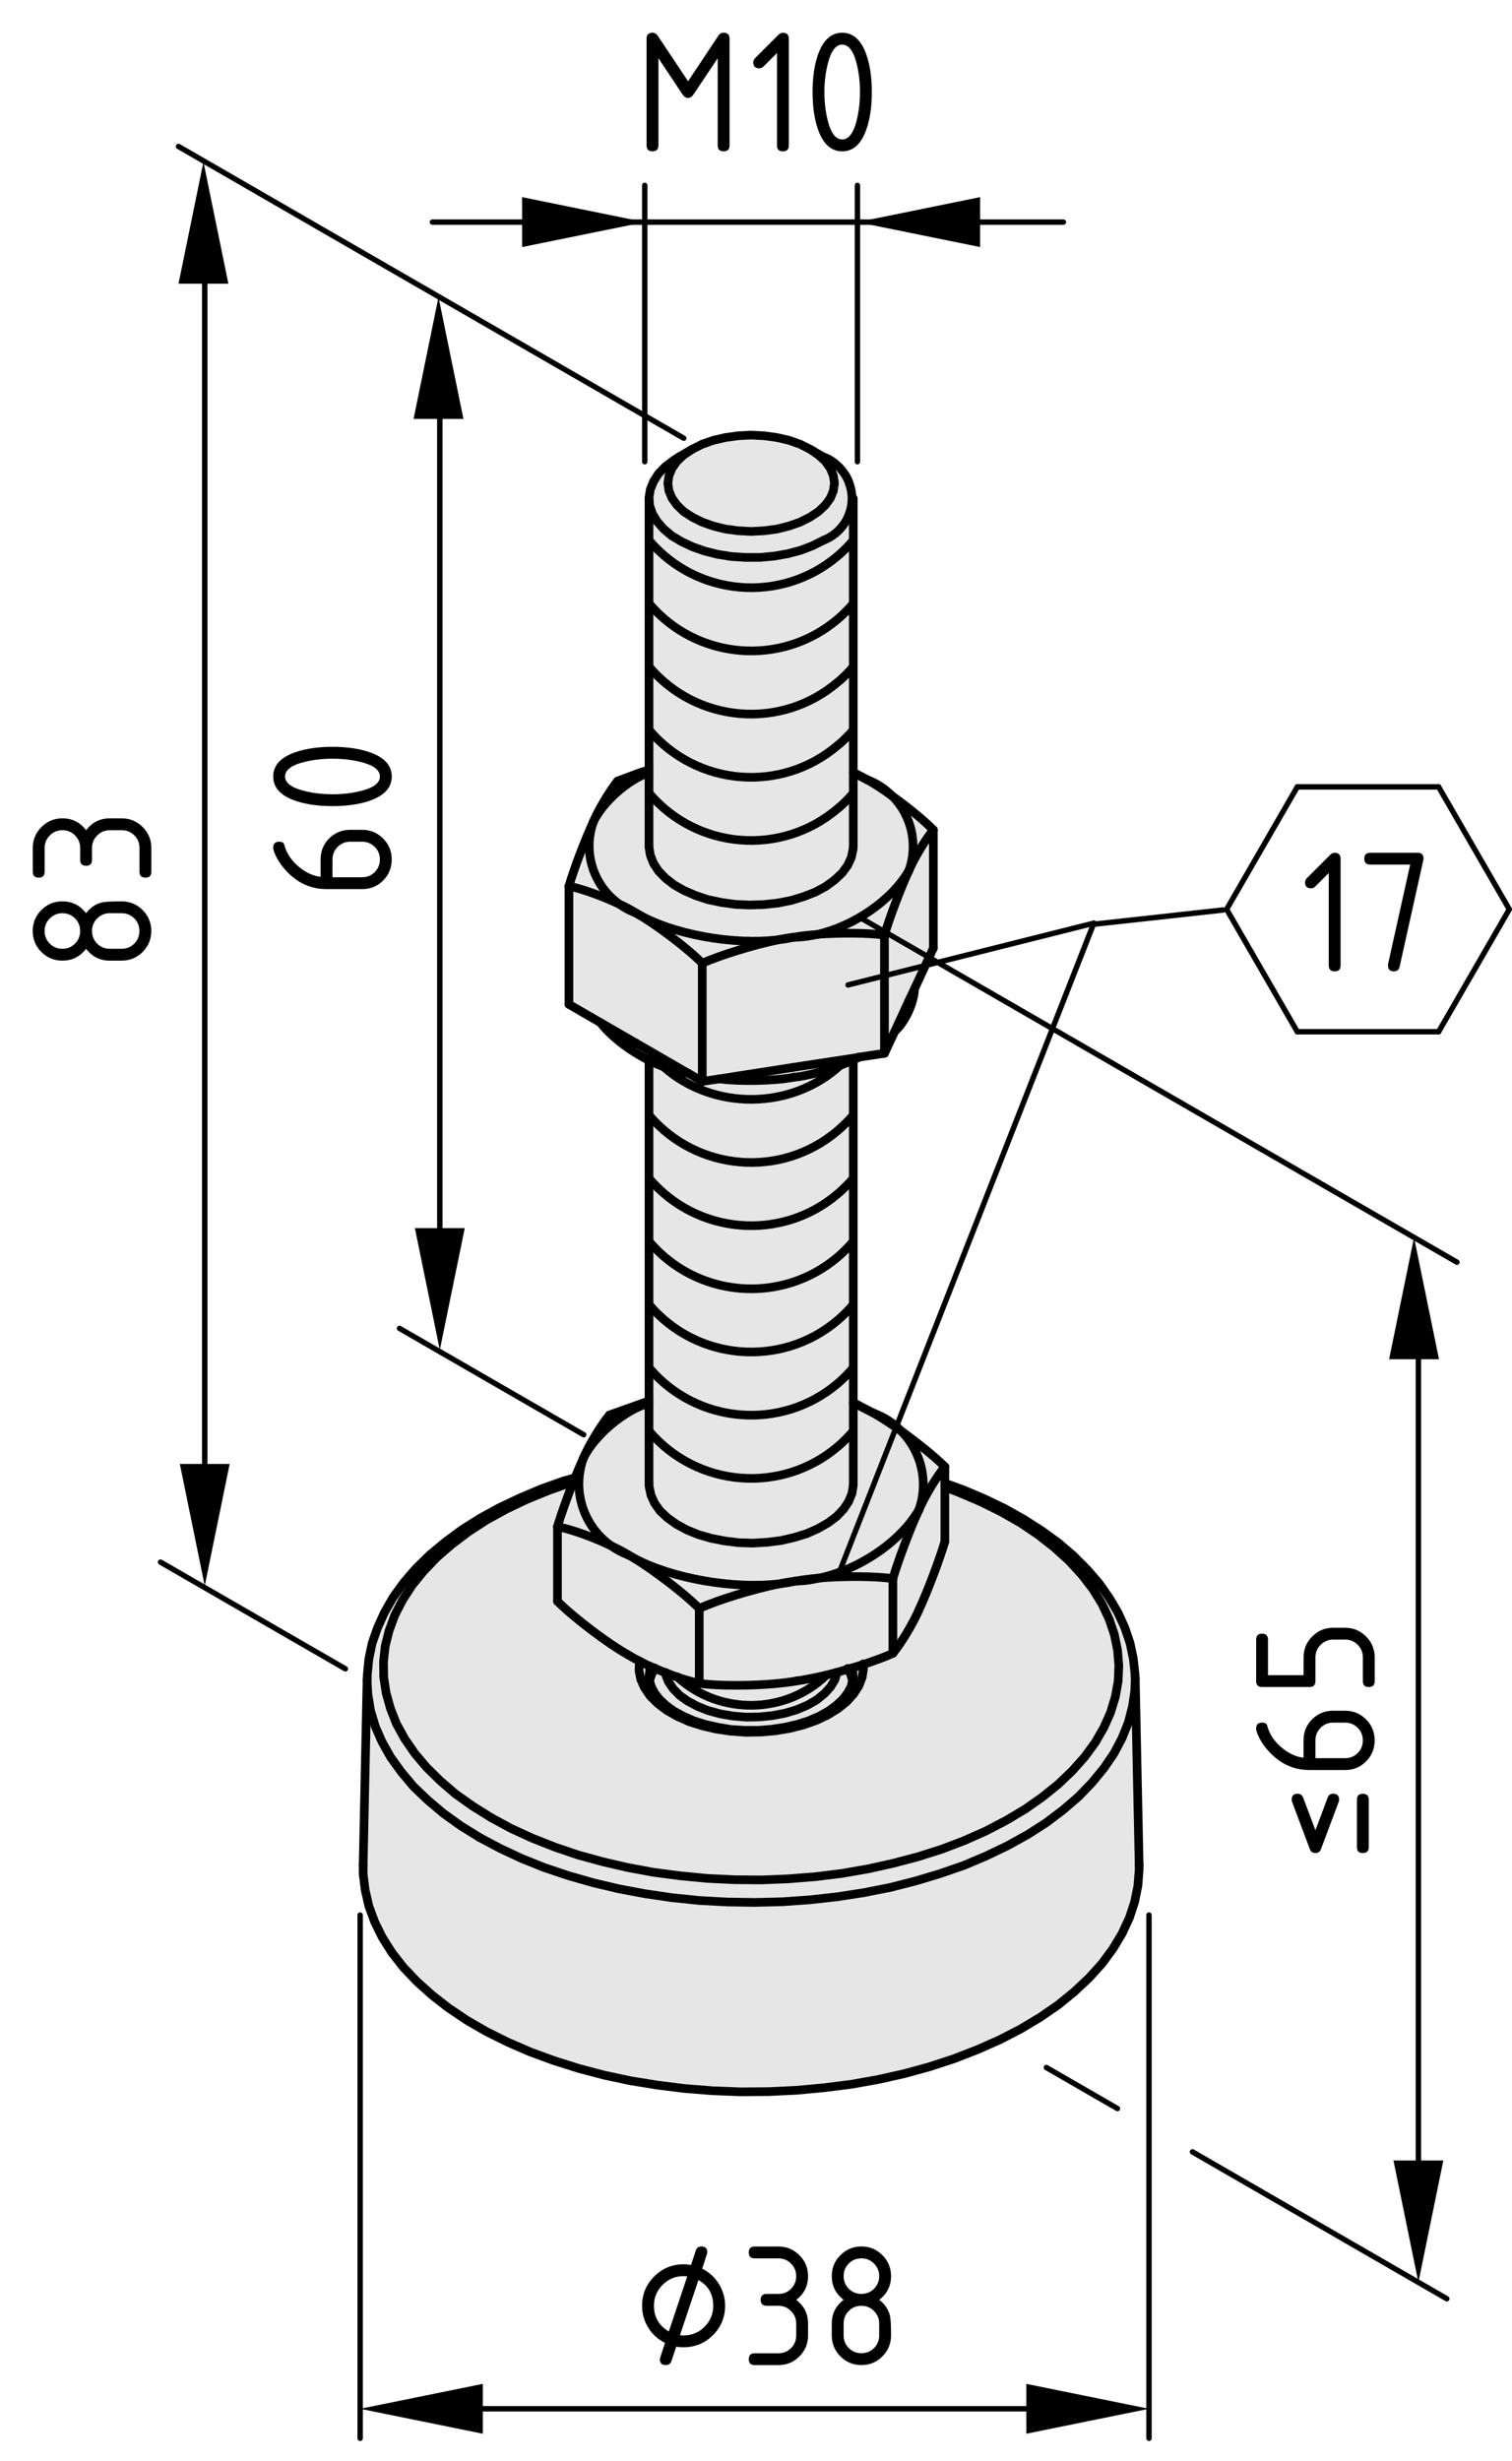 <?xml version="1.0" encoding="utf-8"?>
<!-- Generator: Adobe Illustrator 19.0.0, SVG Export Plug-In . SVG Version: 6.00 Build 0)  -->
<svg version="1.1" xmlns="http://www.w3.org/2000/svg" xmlns:xlink="http://www.w3.org/1999/xlink" x="0px" y="0px"
	 viewBox="0 0 69.874 113.701" style="enable-background:new 0 0 69.874 113.701;" xml:space="preserve">
<style type="text/css">
	.st0{fill:#E6E6E6;}
	.st1{fill:none;stroke:#000000;stroke-width:0.4;stroke-linecap:round;stroke-miterlimit:10;}
	.st2{fill:none;stroke:#000000;stroke-width:0.25;stroke-linecap:round;stroke-linejoin:round;}
	.st3{fill:none;stroke:#000000;stroke-width:0.25;stroke-linecap:round;}
</style>
<g id="_x30_">
	<g id="ARC_137_">
		<g id="XMLID_3_">
			<g>
				<polygon class="st0" points="52.643,86.163 52.643,86.383 52.584,87.133 52.433,87.873 
					52.193,88.603 51.853,89.333 51.433,90.032 50.923,90.723 50.324,91.383 
					49.643,92.022 48.893,92.633 48.063,93.203 47.164,93.742 46.193,94.242 
					45.173,94.692 44.093,95.112 42.963,95.482 41.793,95.803 40.593,96.072 
					39.353,96.293 38.093,96.453 36.813,96.572 35.523,96.633 34.223,96.643 
					32.934,96.593 31.653,96.492 30.383,96.333 29.144,96.133 27.923,95.873 
					26.743,95.562 25.604,95.203 24.513,94.803 23.473,94.353 22.503,93.873 
					21.584,93.343 20.733,92.772 19.963,92.173 19.263,91.543 18.644,90.893 
					18.113,90.213 17.664,89.503 17.314,88.793 17.043,88.053 16.874,87.312 
					16.783,86.572 16.783,86.163 16.963,77.623 17.003,78.293 17.124,79.032 
					17.343,79.763 17.653,80.473 18.053,81.183 18.543,81.862 19.104,82.532 
					19.763,83.163 20.483,83.772 21.293,84.353 22.164,84.893 23.104,85.393 
					24.104,85.862 25.153,86.282 26.253,86.652 27.403,86.982 28.593,87.263 
					29.814,87.492 31.053,87.673 32.314,87.803 33.593,87.873 34.874,87.893 
					36.154,87.862 37.423,87.772 38.683,87.633 39.923,87.442 41.133,87.203 
					42.313,86.902 43.443,86.562 44.543,86.183 45.584,85.742 46.563,85.272 
					47.483,84.763 48.343,84.213 49.124,83.623 49.834,83.013 50.463,82.362 
					51.013,81.692 51.483,81.003 51.853,80.303 52.143,79.583 52.334,78.843 
					52.443,78.112 52.463,77.522 				"/>
				<path class="st0" d="M52.454,77.442l0.01,0.08l-0.021,0.59l-0.109,0.73l-0.191,0.74
					l-0.29,0.72l-0.37,0.7l-0.47,0.689l-0.55,0.67l-0.63,0.65
					l-0.71,0.61l-0.78,0.59l-0.86,0.55l-0.92,0.51l-0.979,0.47l-1.04,0.44
					L43.443,86.562l-1.13,0.34l-1.18,0.301l-1.21,0.239l-1.24,0.19l-1.26,0.14
					l-1.269,0.09l-1.28,0.03l-1.28-0.02l-1.28-0.07l-1.26-0.13
					l-1.24-0.181l-1.22-0.229l-1.19-0.28l-1.15-0.33l-1.1-0.37l-1.05-0.42
					l-1-0.47l-0.94-0.5l-0.87-0.54l-0.81-0.58l-0.72-0.609l-0.66-0.631
					l-0.56-0.67l-0.49-0.68l-0.4-0.71l-0.31-0.71l-0.22-0.73l-0.12-0.739
					l-0.04-0.67h0.01V77.393l0.07-0.729l0.15-0.73l0.25-0.72l0.32-0.71
					l0.4-0.7l0.49-0.68l0.56-0.65l0.64-0.63l0.71-0.59l0.77-0.57
					l0.84-0.53l0.89-0.489l0.95-0.45l0.99-0.42l1.04-0.37l0.53-0.15
					c-0.02,0.061-0.05,0.12-0.08,0.181l-0.05,0.02l-1.07,0.38l-1.03,0.42
					l-0.96,0.46l-0.91,0.5l-0.83,0.54l-0.77,0.58l-0.69,0.601l-0.61,0.64
					l-0.53,0.649l-0.44,0.681l-0.36,0.7l-0.26,0.71l-0.18,0.71
					l-0.08,0.729l0.01,0.72l0.11,0.721l0.2,0.72l0.28,0.71l0.38,0.69
					l0.461,0.67l0.55,0.649l0.64,0.63l0.7,0.601l0.79,0.56l0.85,0.53
					l0.92,0.5l0.98,0.45l1.04,0.41l1.09,0.37l1.13,0.31l1.16,0.27
					l1.2,0.221l1.22,0.16l1.24,0.119l1.25,0.061l1.26,0.01l1.25-0.05
					l1.25-0.1l1.221-0.15l1.21-0.21l1.17-0.26l1.14-0.301l1.1-0.35
					l1.051-0.4l0.989-0.439l0.94-0.49l0.87-0.52l0.8-0.561l0.731-0.59
					L49.553,81.812l0.57-0.64l0.49-0.67l0.399-0.69l0.311-0.7l0.22-0.72
					l0.13-0.72l0.03-0.72l-0.061-0.73l-0.149-0.72l-0.24-0.71l-0.33-0.7
					l-0.42-0.68l-0.51-0.66L49.404,72.112l-0.671-0.609l-0.75-0.59L47.164,70.362
					l-0.891-0.51l-0.949-0.47l-1.011-0.43l-0.649-0.25v-0.181l0.83,0.3
					l0.989,0.42l0.94,0.45l0.89,0.5l0.83,0.53l0.771,0.559l0.7,0.601
					l0.619,0.62l0.561,0.649l0.47,0.67l0.4,0.681l0.319,0.7l0.24,0.71
					l0.15,0.72l0.08,0.729V77.442z"/>
				<path class="st0" d="M51.643,76.223l0.061,0.73l-0.03,0.72l-0.13,0.72l-0.22,0.72
					L51.013,79.812l-0.399,0.69l-0.49,0.67L49.553,81.812L48.904,82.433l-0.731,0.59
					l-0.8,0.561l-0.87,0.52l-0.94,0.49L44.574,85.032l-1.051,0.4
					L42.423,85.782l-1.14,0.301l-1.17,0.26L38.904,86.553l-1.221,0.15l-1.25,0.1
					l-1.25,0.05l-1.26-0.01l-1.25-0.061l-1.24-0.119l-1.22-0.16l-1.2-0.221
					l-1.16-0.27l-1.13-0.31l-1.09-0.37l-1.04-0.41l-0.98-0.45l-0.92-0.5
					l-0.85-0.53l-0.79-0.56l-0.7-0.601l-0.64-0.63l-0.55-0.649l-0.461-0.67
					l-0.38-0.69l-0.28-0.71l-0.2-0.72l-0.11-0.721l-0.01-0.72l0.08-0.729
					l0.18-0.71l0.26-0.71l0.36-0.7l0.44-0.681l0.53-0.649l0.61-0.64
					l0.69-0.601l0.77-0.58l0.83-0.54l0.91-0.5l0.96-0.46l1.03-0.42
					l1.07-0.38l0.05-0.02c-0.28,0.729-0.579,1.55-0.73,2.079v3.45
					c0.76,0.76,2.34,1.96,3.28,2.48c0.15,0.09,0.32,0.189,0.51,0.279
					l-0.01,0.051l-0.01,0.399l0.08,0.4l0.17,0.38l0.26,0.38l0.34,0.34
					l0.42,0.32l0.49,0.28l0.56,0.25l0.6,0.189l0.64,0.15l0.67,0.1
					l0.69,0.05l0.689-0.01l0.691-0.06l0.66-0.11l0.64-0.16l0.59-0.21
					l0.53-0.25l0.479-0.3l0.4-0.32l0.32-0.359l0.239-0.37l0.15-0.391
					l0.061-0.399l-0.011-0.19c0.521-0.18,1.011-0.35,1.37-0.52
					c0.391-0.47,0.96-1.43,1.2-2c0.37-0.78,0.96-2.33,1.2-3.16v-2.52
					l0.649,0.25l1.011,0.43l0.949,0.47l0.891,0.51l0.819,0.551l0.75,0.59
					l0.671,0.609l0.59,0.641l0.51,0.66l0.42,0.68l0.33,0.7l0.24,0.71
					L51.643,76.223z"/>
				<path class="st0" d="M43.664,68.703v2.52c-0.24,0.83-0.83,2.38-1.2,3.16
					c-0.24,0.57-0.81,1.53-1.2,2v-3.45c0.24-0.83,0.83-2.39,1.2-3.17
					c0.229-0.56,0.81-1.53,1.2-2v0.76V68.703z"/>
				<path class="st0" d="M43.133,38.343v5.46l-0.87,1.88l-0.26,0.55l-0.65,1.41
					l-0.479,1.021v-5.46c0.229-0.79,0.78-2.25,1.13-2.98
					C42.223,39.692,42.763,38.782,43.133,38.343z"/>
				<path class="st0" d="M43.664,67.763c-0.391,0.47-0.971,1.44-1.2,2
					c0.47-1.31,0.1-2.73-0.83-3.66C42.393,66.652,43.193,67.293,43.664,67.763
					z"/>
				<path class="st0" d="M41.633,66.103c0.93,0.93,1.3,2.351,0.83,3.66
					c-0.87,1.49-2.771,2.75-4.58,3.14c-0.41,0.04-0.79,0.08-1.09,0.141
					c-0.22,0.029-0.49,0.069-0.771,0.13c0,0,0,0-0.01,0
					c-2.1,0.25-4.91-0.23-6.69-1.17c-0.1-0.061-0.19-0.11-0.28-0.16
					c-0.21-0.14-0.49-0.28-0.79-0.42c-1.27-0.88-1.84-2.54-1.29-4.061
					c0.52-1.06,1.9-2.22,3.03-2.54v1.29V68.562l0.01,0.141l0.08,0.38
					l0.17,0.37l0.25,0.35l0.34,0.32l0.42,0.3l0.48,0.26l0.54,0.22
					l0.59,0.17l0.62,0.12l0.64,0.08l0.66,0.021l0.66-0.04l0.64-0.08
					l0.61-0.141l0.58-0.18l0.52-0.229l0.47-0.271l0.4-0.3l0.32-0.34
					l0.229-0.351l0.15-0.37l0.06-0.38V68.562v-2.45v-1.29l0.25,0.11l0.7,0.36
					C40.733,65.492,41.173,65.782,41.633,66.103z"/>
				<path class="st0" d="M43.133,38.343c-0.37,0.439-0.91,1.35-1.13,1.88
					c0.439-1.23,0.11-2.56-0.76-3.44
					C41.954,37.293,42.693,37.893,43.133,38.343z"/>
				<path class="st0" d="M41.244,36.782c0.87,0.881,1.199,2.21,0.76,3.44
					c-0.8,1.38-2.53,2.55-4.2,2.94c-0.01,0-0.02,0.01-0.04,0.01
					c-0.41,0.03-0.79,0.069-1.1,0.13c-0.2,0.02-0.431,0.06-0.67,0.11
					c-2.08,0.27-4.96-0.24-6.62-1.24c-0.2-0.13-0.46-0.271-0.75-0.4
					c-1.18-0.83-1.71-2.38-1.2-3.81c0.44-0.91,1.61-1.95,2.57-2.271
					v0.95v2.45v0.05l0.06,0.37l0.15,0.38l0.23,0.35l0.32,0.33
					l0.4,0.31l0.46,0.26l0.53,0.23L32.713,41.562l0.62,0.13l0.64,0.09
					L34.633,41.812l0.65-0.02l0.649-0.07l0.62-0.12l0.59-0.18l0.54-0.21
					l0.481-0.26l0.41-0.301l0.34-0.319l0.26-0.351l0.17-0.37l0.08-0.38
					l0.01-0.14v-2.45v-0.95l0.62,0.32c0.33,0.18,0.75,0.45,1.17,0.76
					C41.233,36.772,41.244,36.782,41.244,36.782z"/>
				<path class="st0" d="M42.463,69.763c-0.37,0.78-0.96,2.34-1.2,3.17
					c-0.859-0.12-2.25-0.12-3.38-0.03C39.693,72.513,41.593,71.253,42.463,69.763z"
					/>
				<path class="st0" d="M39.893,76.902c-0.17,0.051-0.34,0.101-0.51,0.16
					c-0.06,0.01-0.13,0.03-0.19,0.05c-0.17,0.051-0.34,0.101-0.51,0.15
					c-0.17,0.04-0.34,0.09-0.5,0.13c-0.519,0.12-1.01,0.22-1.39,0.271
					c-1.16,0.21-3.31,0.27-4.48,0.109V74.312
					c0.9-0.41,2.49-0.89,3.7-1.14c0.01,0,0.01,0,0.01,0
					c0.271-0.03,0.53-0.08,0.771-0.13c0.35,0,0.72-0.051,1.09-0.141
					c1.13-0.09,2.521-0.09,3.38,0.03v3.45
					C40.904,76.553,40.414,76.723,39.893,76.902z"/>
				<path class="st0" d="M42.003,40.223c-0.35,0.73-0.9,2.19-1.13,2.98
					c-0.771-0.11-2.021-0.11-3.07-0.04
					C39.473,42.772,41.204,41.603,42.003,40.223z"/>
				<path class="st0" d="M40.874,43.203v5.46l-1.19,0.18l-0.01,0.01L36.664,49.312
					l-3.41,0.53l-0.8,0.12v-5.46c0.87-0.391,2.4-0.851,3.541-1.09
					c0.229-0.021,0.46-0.061,0.67-0.11c0.35,0,0.72-0.05,1.1-0.13
					c0.021,0,0.03-0.01,0.04-0.01C38.853,43.093,40.103,43.093,40.874,43.203z"/>
				<path class="st0" d="M30.023,77.683l0.08,0.25l0.15,0.29l0.23,0.29l0.3,0.28
					l0.36,0.26l0.44,0.24l0.48,0.21l0.54,0.17l0.58,0.13l0.6,0.1
					l0.621,0.04h0.63L35.654,79.893l0.6-0.09l0.57-0.13l0.54-0.17
					l0.489-0.21l0.431-0.24L38.654,78.782l0.3-0.279l0.229-0.3l0.15-0.29
					l0.059-0.25c-0.029-0.181-0.12-0.421-0.2-0.551
					c0.061-0.02,0.131-0.04,0.19-0.05c0.17-0.06,0.34-0.109,0.51-0.16
					l0.011,0.19l-0.061,0.399l-0.15,0.391l-0.239,0.37l-0.32,0.359
					l-0.4,0.32L38.253,79.232l-0.53,0.25l-0.59,0.21l-0.64,0.16l-0.66,0.11
					l-0.691,0.06l-0.689,0.01l-0.69-0.05l-0.67-0.1l-0.64-0.15
					l-0.6-0.189l-0.56-0.25l-0.49-0.28l-0.42-0.32l-0.34-0.34l-0.26-0.38
					l-0.17-0.38l-0.08-0.4l0.01-0.399l0.01-0.051
					c0.21,0.12,0.45,0.231,0.7,0.33v0.011
					c-0.03,0.04-0.06,0.09-0.08,0.149l-0.03,0.04l-0.13,0.271v0.1
					L30.023,77.683z"/>
				<path class="st0" d="M39.673,48.853c-0.07,0.04-0.15,0.08-0.24,0.11
					c-0.18,0.09-0.39,0.18-0.609,0.26c-0.721,0.27-1.58,0.5-2.16,0.55
					c-0.88,0.17-2.52,0.2-3.41,0.07L36.664,49.312L39.673,48.853z"/>
				<path class="st0" d="M39.433,68.562v0.05l-0.06,0.38l-0.15,0.37l-0.229,0.351
					l-0.32,0.34l-0.4,0.3l-0.47,0.271l-0.52,0.229l-0.58,0.18
					l-0.61,0.141l-0.64,0.08l-0.66,0.04l-0.66-0.021l-0.64-0.08l-0.62-0.12
					l-0.59-0.17l-0.54-0.22l-0.48-0.26l-0.42-0.3l-0.34-0.32l-0.25-0.35
					l-0.17-0.37l-0.08-0.38L29.993,68.562v-2.45
					c2.21,2.61,6.11,2.931,8.711,0.73c0.21-0.17,0.56-0.521,0.729-0.73V68.562
					z"/>
				<path class="st0" d="M39.433,64.822v1.29c-0.17,0.21-0.519,0.561-0.729,0.73
					c-2.601,2.2-6.5,1.88-8.711-0.73v-1.29V64.723v-1.53
					c2.21,2.61,6.11,2.931,8.711,0.73c0.21-0.17,0.56-0.521,0.729-0.73
					v1.61V64.822z"/>
				<path class="st0" d="M39.433,60.272v2.92c-0.17,0.21-0.519,0.561-0.729,0.73
					c-2.601,2.2-6.5,1.88-8.711-0.73v-2.92
					c2.21,2.61,6.11,2.931,8.711,0.73C38.914,60.833,39.263,60.482,39.433,60.272
					z"/>
				<path class="st0" d="M39.433,57.353v2.92c-0.17,0.21-0.519,0.561-0.729,0.73
					c-2.601,2.2-6.5,1.88-8.711-0.73v-2.92
					c2.21,2.61,6.11,2.93,8.711,0.73C38.914,57.913,39.263,57.562,39.433,57.353z"
					/>
				<path class="st0" d="M39.433,54.442v2.91c-0.17,0.21-0.519,0.561-0.729,0.73
					c-2.601,2.199-6.5,1.88-8.711-0.73V54.442
					c2.21,2.601,6.11,2.931,8.711,0.721C38.914,54.992,39.263,54.643,39.433,54.442z
					"/>
				<path class="st0" d="M39.433,51.522v2.92c-0.17,0.2-0.519,0.55-0.729,0.721
					c-2.601,2.21-6.5,1.88-8.711-0.721v-2.92
					c2.21,2.601,6.11,2.931,8.711,0.72C38.914,52.072,39.263,51.723,39.433,51.522
					z"/>
				<path class="st0" d="M39.433,48.973v2.55c-0.17,0.2-0.519,0.55-0.729,0.72
					c-2.601,2.211-6.5,1.881-8.711-0.72v-2.53
					c0.22,0.11,0.45,0.211,0.671,0.29c2.289,2.03,5.899,2.011,8.16-0.06
					c0.22-0.08,0.43-0.17,0.609-0.26V48.973z"/>
				<path class="st0" d="M39.433,36.643v2.45l-0.01,0.14l-0.08,0.38L39.173,39.982
					l-0.26,0.351l-0.34,0.319l-0.41,0.301l-0.481,0.26l-0.54,0.21l-0.59,0.18
					l-0.62,0.12l-0.649,0.07L34.633,41.812l-0.66-0.03l-0.64-0.09L32.713,41.562
					l-0.57-0.19l-0.53-0.23l-0.46-0.26L30.753,40.572l-0.32-0.33l-0.23-0.35
					l-0.15-0.38l-0.06-0.37v-0.05v-2.45c2.21,2.61,6.11,2.93,8.711,0.72
					C38.914,37.203,39.263,36.852,39.433,36.643z"/>
				<path class="st0" d="M39.433,35.692v0.95c-0.17,0.21-0.519,0.561-0.729,0.72
					c-2.601,2.21-6.5,1.891-8.711-0.72v-0.95V35.572v-1.85
					c2.21,2.61,6.11,2.93,8.711,0.72c0.21-0.16,0.56-0.51,0.729-0.72v1.96
					V35.692z"/>
				<path class="st0" d="M39.433,30.803v2.92c-0.17,0.21-0.519,0.56-0.729,0.72
					c-2.601,2.21-6.5,1.891-8.711-0.72v-2.92
					c2.21,2.61,6.11,2.93,8.711,0.72C38.914,31.362,39.263,31.013,39.433,30.803z
					"/>
				<path class="st0" d="M39.433,27.883v2.92c-0.17,0.21-0.519,0.56-0.729,0.72
					c-2.601,2.21-6.5,1.891-8.711-0.72v-2.92
					c2.21,2.609,6.11,2.93,8.711,0.729C38.914,28.442,39.263,28.093,39.433,27.883
					z"/>
				<path class="st0" d="M39.433,24.963v2.92c-0.17,0.21-0.519,0.56-0.729,0.729
					c-2.601,2.2-6.5,1.88-8.711-0.729v-2.92
					c2.21,2.609,6.11,2.93,8.711,0.729C38.914,25.522,39.263,25.173,39.433,24.963
					z"/>
				<path class="st0" d="M39.433,23.032v1.931c-0.17,0.21-0.519,0.56-0.729,0.729
					c-2.601,2.2-6.5,1.88-8.711-0.729V23.032l0.03,0.33l0.13,0.38l0.22,0.36
					l0.29,0.33l0.38,0.32l0.45,0.27l0.51,0.24l0.57,0.2l0.6,0.149
					l0.64,0.101l0.65,0.04h0.66l0.649-0.061l0.631-0.109l0.6-0.16
					l0.55-0.21l0.5-0.25c0.82-0.32,1.32-1.101,1.32-1.931H39.433z"/>
				<path class="st0" d="M39.393,77.663l-0.059,0.25l-0.15,0.29l-0.229,0.3L38.654,78.782
					l-0.37,0.271l-0.431,0.24l-0.489,0.21l-0.54,0.17l-0.57,0.13L35.654,79.893
					l-0.62,0.05H34.404l-0.621-0.04l-0.6-0.1l-0.58-0.13l-0.54-0.17
					l-0.48-0.21l-0.44-0.24l-0.36-0.26l-0.3-0.28l-0.23-0.29l-0.15-0.29
					l-0.08-0.25c0.02-0.14,0.08-0.31,0.15-0.45
					c0.02-0.06,0.05-0.109,0.08-0.149v-0.011
					c0.16,0.07,0.32,0.141,0.49,0.2l0.01,0.07l0.13,0.34l0.22,0.33
					l0.3,0.31l0.38,0.271l0.45,0.24l0.5,0.199l0.56,0.15l0.58,0.1
					l0.609,0.051l0.61-0.011l0.6-0.06l0.58-0.11l0.54-0.16l0.5-0.21
					l0.431-0.25l0.359-0.29l0.28-0.31l0.2-0.33l0.1-0.34
					c0.17-0.05,0.34-0.1,0.51-0.15C39.273,77.242,39.364,77.482,39.393,77.663z
					"/>
				<path class="st0" d="M39.233,22.293c0.091,0.239,0.141,0.489,0.141,0.739
					c0,0.83-0.5,1.61-1.32,1.931l-0.5,0.25l-0.55,0.21l-0.6,0.16l-0.631,0.109
					l-0.649,0.061h-0.66l-0.65-0.04l-0.64-0.101l-0.6-0.149l-0.57-0.2
					l-0.51-0.24l-0.45-0.27l-0.38-0.32l-0.29-0.33l-0.22-0.36l-0.13-0.38
					l-0.03-0.33v-0.05l0.06-0.37l0.15-0.37l0.23-0.359l0.32-0.33l0.4-0.3
					l0.22-0.141l0.62-0.359l-0.4,0.27l-0.31,0.29l-0.23,0.33l-0.14,0.34
					l-0.05,0.34l0.05,0.351l0.14,0.34l0.23,0.32l0.31,0.3l0.4,0.26
					l0.46,0.23l0.51,0.18l0.56,0.14l0.59,0.08l0.6,0.03l0.6-0.03
					l0.591-0.08l0.56-0.14l0.51-0.18l0.46-0.23l0.391-0.26l0.319-0.3
					l0.231-0.32l0.14-0.34l0.05-0.351l-0.05-0.34l-0.14-0.34l-0.231-0.33
					l-0.319-0.29l-0.391-0.27l0.62,0.359
					C38.543,21.263,39.074,21.803,39.233,22.293z"/>
				<path class="st0" d="M38.683,77.263l-0.1,0.34l-0.2,0.33l-0.28,0.31
					l-0.359,0.29l-0.431,0.25l-0.5,0.21l-0.54,0.16l-0.58,0.11l-0.6,0.06
					l-0.61,0.011l-0.609-0.051l-0.58-0.1l-0.56-0.15l-0.5-0.199l-0.45-0.24
					l-0.38-0.271l-0.3-0.31l-0.22-0.33l-0.13-0.34l-0.01-0.07
					c0.191,0.08,0.39,0.15,0.58,0.22c1.93,1.761,4.99,1.721,6.86-0.1
					C38.343,77.353,38.513,77.303,38.683,77.263z"/>
				<polygon class="st0" points="38.513,21.982 38.563,22.322 38.513,22.673 38.374,23.013 
					38.143,23.333 37.824,23.633 37.433,23.893 36.973,24.123 36.463,24.303 
					35.904,24.442 35.313,24.522 34.713,24.553 34.113,24.522 33.523,24.442 
					32.963,24.303 32.453,24.123 31.993,23.893 31.593,23.633 31.283,23.333 
					31.053,23.013 30.914,22.673 30.863,22.322 30.914,21.982 31.053,21.643 
					31.283,21.312 31.593,21.022 31.993,20.753 32.453,20.522 32.963,20.343 
					33.523,20.213 34.113,20.133 34.713,20.102 35.313,20.133 35.904,20.213 
					36.463,20.343 36.973,20.522 37.433,20.753 37.824,21.022 38.143,21.312 
					38.374,21.643 				"/>
				<path class="st0" d="M36.793,77.663c0.38-0.051,0.87-0.15,1.39-0.271
					c-1.87,1.82-4.93,1.86-6.86,0.1c0.37,0.12,0.71,0.221,0.99,0.28
					C33.483,77.933,35.633,77.873,36.793,77.663z"/>
				<path class="st0" d="M36.664,49.772c0.58-0.05,1.439-0.28,2.16-0.55
					c-2.261,2.07-5.871,2.09-8.16,0.06c0.39,0.15,0.78,0.25,1.13,0.301h0.01
					l0.65,0.38l0.8-0.12C34.144,49.973,35.784,49.942,36.664,49.772z"/>
				<path class="st0" d="M29.323,72.003c1.78,0.939,4.59,1.42,6.69,1.17
					c-1.21,0.25-2.8,0.729-3.7,1.14C31.633,73.623,30.263,72.583,29.323,72.003z
					"/>
				<path class="st0" d="M29.374,42.173c1.66,1,4.54,1.51,6.62,1.24
					c-1.141,0.239-2.67,0.699-3.541,1.09
					C31.743,43.782,30.253,42.663,29.374,42.173z"/>
				<path class="st0" d="M32.453,44.503v5.46l-0.65-0.38h-0.01l-2.42-1.4l-1.63-0.94
					l-1.45-0.84v-5.46c0.62,0.12,1.57,0.471,2.33,0.83
					c0.23,0.17,0.48,0.3,0.75,0.4C30.253,42.663,31.743,43.782,32.453,44.503z"
					/>
				<path class="st0" d="M31.323,77.492c-0.19-0.069-0.39-0.14-0.58-0.22
					c-0.17-0.06-0.329-0.13-0.49-0.2c-0.25-0.1-0.49-0.21-0.7-0.33
					c-0.19-0.09-0.36-0.189-0.51-0.279c-0.94-0.521-2.52-1.721-3.28-2.48
					V70.532c0.67,0.131,1.69,0.5,2.49,0.891c0.24,0.17,0.5,0.31,0.79,0.42
					c0.09,0.05,0.18,0.1,0.28,0.16c0.94,0.58,2.31,1.62,2.99,2.31
					v3.46C32.033,77.713,31.693,77.612,31.323,77.492z"/>
				<path class="st0" d="M27.423,37.963c-0.51,1.43,0.02,2.979,1.2,3.81
					c-0.76-0.359-1.71-0.71-2.33-0.83
					C26.513,40.163,27.073,38.703,27.423,37.963z"/>
				<path class="st0" d="M26.573,68.272c0.14-0.35,0.28-0.67,0.39-0.91
					c-0.55,1.521,0.02,3.181,1.29,4.061c-0.8-0.391-1.82-0.76-2.49-0.891
					c0.15-0.529,0.45-1.35,0.73-2.079
					C26.523,68.393,26.553,68.333,26.573,68.272z"/>
			</g>
			<g>
				<polyline class="st1" points="52.454,77.442 52.454,77.362 52.374,76.633 52.223,75.913 
					51.983,75.203 51.664,74.503 51.263,73.822 50.793,73.152 50.233,72.503 
					49.614,71.883 48.914,71.282 48.143,70.723 47.313,70.192 46.423,69.692 
					45.483,69.242 44.494,68.822 43.664,68.522 				"/>
				<polyline class="st1" points="26.593,68.263 26.573,68.272 26.043,68.423 25.003,68.793 
					24.013,69.213 23.064,69.663 22.173,70.152 21.334,70.683 20.564,71.253 
					19.854,71.843 19.213,72.473 18.653,73.123 18.164,73.803 17.763,74.503 
					17.443,75.213 17.193,75.933 17.043,76.663 16.973,77.393 16.973,77.623 				"/>
				<line class="st1" x1="52.643" y1="86.163" x2="52.463" y2="77.522"/>
				<line class="st1" x1="16.963" y1="77.623" x2="16.783" y2="86.163"/>
				<polyline class="st1" points="39.414,77.453 39.414,77.583 39.393,77.663 39.334,77.913 
					39.183,78.203 38.954,78.503 38.654,78.782 38.284,79.053 37.853,79.293 
					37.364,79.503 36.824,79.673 36.253,79.803 35.654,79.893 35.034,79.942 
					34.404,79.942 33.783,79.902 33.184,79.803 32.604,79.673 32.064,79.503 
					31.584,79.293 31.144,79.053 30.783,78.793 30.483,78.513 30.253,78.223 
					30.104,77.933 30.023,77.683 30.013,77.643 30.013,77.543 30.003,77.433 				"/>
				<line class="st1" x1="38.053" y1="21.112" x2="37.433" y2="20.753"/>
				<line class="st1" x1="31.993" y1="20.753" x2="31.374" y2="21.112"/>
				<polyline class="st1" points="29.993,23.032 29.993,24.963 29.993,27.883 29.993,30.803 
					29.993,33.723 29.993,35.572 29.993,35.692 29.993,36.643 29.993,39.093 				"/>
				<polyline class="st1" points="29.993,48.973 29.993,48.992 29.993,51.522 29.993,54.442 
					29.993,57.353 29.993,60.272 29.993,63.192 29.993,64.723 29.993,64.822 
					29.993,66.112 29.993,68.562 				"/>
				<polyline class="st1" points="39.433,68.562 39.433,66.112 39.433,64.822 39.433,64.803 
					39.433,63.192 39.433,60.272 39.433,57.353 39.433,54.442 39.433,51.522 
					39.433,48.973 				"/>
				<polyline class="st1" points="39.433,39.093 39.433,36.643 39.433,35.692 39.433,35.683 
					39.433,33.723 39.433,30.803 39.433,27.883 39.433,24.963 39.433,23.032 				"/>
				<polyline class="st1" points="30.173,77.232 30.144,77.272 30.013,77.543 29.983,77.593 				"/>
				<polyline class="st1" points="30.263,77.062 30.253,77.072 30.253,77.083 				"/>
				<polyline class="st1" points="16.963,77.612 16.963,77.553 16.963,77.522 				"/>
				<line class="st1" x1="52.454" y1="77.442" x2="52.463" y2="77.522"/>
				<polyline class="st1" points="52.643,86.163 52.643,86.383 52.584,87.133 52.433,87.873 
					52.193,88.603 51.853,89.333 51.433,90.032 50.923,90.723 50.324,91.383 
					49.643,92.022 48.893,92.633 48.063,93.203 47.164,93.742 46.193,94.242 
					45.173,94.692 44.093,95.112 42.963,95.482 41.793,95.803 40.593,96.072 
					39.353,96.293 38.093,96.453 36.813,96.572 35.523,96.633 34.223,96.643 
					32.934,96.593 31.653,96.492 30.383,96.333 29.144,96.133 27.923,95.873 
					26.743,95.562 25.604,95.203 24.513,94.803 23.473,94.353 22.503,93.873 
					21.584,93.343 20.733,92.772 19.963,92.173 19.263,91.543 18.644,90.893 
					18.113,90.213 17.664,89.503 17.314,88.793 17.043,88.053 16.874,87.312 
					16.783,86.572 16.783,86.163 				"/>
				<line class="st1" x1="39.423" y1="77.423" x2="39.423" y2="77.463"/>
				<path class="st1" d="M39.414,77.772c0-0.03-0.01-0.069-0.021-0.109
					c-0.029-0.181-0.12-0.421-0.2-0.551c-0.01-0.01-0.01-0.02-0.02-0.029"/>
				<path class="st1" d="M30.253,77.083c-0.03,0.04-0.06,0.09-0.08,0.149
					c-0.07,0.141-0.13,0.311-0.15,0.45c-0.01,0.03-0.01,0.06-0.01,0.08"/>
				<polyline class="st1" points="37.433,23.893 37.824,23.633 38.143,23.333 38.374,23.013 
					38.513,22.673 38.563,22.322 38.513,21.982 38.374,21.643 38.143,21.312 
					37.824,21.022 37.433,20.753 36.973,20.522 36.463,20.343 35.904,20.213 
					35.313,20.133 34.713,20.102 34.113,20.133 33.523,20.213 32.963,20.343 
					32.453,20.522 31.993,20.753 31.593,21.022 31.283,21.312 31.053,21.643 
					30.914,21.982 30.863,22.322 30.914,22.673 31.053,23.013 31.283,23.333 
					31.593,23.633 31.993,23.893 32.453,24.123 32.963,24.303 33.523,24.442 
					34.113,24.522 34.713,24.553 35.313,24.522 35.904,24.442 36.463,24.303 
					36.973,24.123 37.433,23.893 				"/>
				<polyline class="st1" points="38.053,24.963 37.553,25.213 37.003,25.423 36.404,25.583 
					35.773,25.692 35.124,25.753 34.463,25.753 33.814,25.713 33.173,25.612 
					32.573,25.463 32.003,25.263 31.493,25.022 31.043,24.753 30.664,24.433 
					30.374,24.102 30.153,23.742 30.023,23.362 29.993,23.032 29.993,22.982 
					30.053,22.612 30.203,22.242 30.434,21.883 30.753,21.553 31.153,21.253 
					31.374,21.112 				"/>
				<path class="st1" d="M38.053,24.963c0.82-0.32,1.32-1.101,1.32-1.931
					c0-0.25-0.05-0.5-0.141-0.739c-0.159-0.49-0.689-1.03-1.18-1.181"/>
				<polyline class="st1" points="29.993,68.562 30.003,68.703 30.084,69.083 30.253,69.453 
					30.503,69.803 30.843,70.123 31.263,70.423 31.743,70.683 32.283,70.902 
					32.874,71.072 33.493,71.192 34.133,71.272 34.793,71.293 35.454,71.253 
					36.093,71.173 36.704,71.032 37.284,70.853 37.803,70.623 38.273,70.353 
					38.673,70.053 38.994,69.713 39.223,69.362 39.374,68.992 39.433,68.612 
					39.433,68.562 				"/>
				<path class="st1" d="M32.314,77.772c1.17,0.16,3.32,0.101,4.48-0.109"/>
				<line class="st1" x1="32.314" y1="74.312" x2="32.314" y2="77.772"/>
				<path class="st1" d="M36.013,73.173c-1.21,0.25-2.8,0.729-3.7,1.14"/>
				<path class="st1" d="M36.793,73.043c-0.22,0.029-0.49,0.069-0.771,0.13"/>
				<path class="st1" d="M41.263,72.933c-0.859-0.12-2.25-0.12-3.38-0.03
					c-0.41,0.04-0.79,0.08-1.09,0.141"/>
				<line class="st1" x1="41.263" y1="72.933" x2="41.263" y2="76.383"/>
				<path class="st1" d="M36.793,77.663c0.38-0.051,0.87-0.15,1.39-0.271
					c0.16-0.04,0.33-0.09,0.5-0.13c0.17-0.05,0.34-0.1,0.51-0.15
					c0.061-0.02,0.131-0.04,0.19-0.05c0.17-0.06,0.34-0.109,0.51-0.16
					c0.521-0.18,1.011-0.35,1.37-0.52"/>
				<path class="st1" d="M26.963,67.362c-0.55,1.521,0.02,3.181,1.29,4.061
					c0.24,0.17,0.5,0.31,0.79,0.42"/>
				<path class="st1" d="M29.993,64.822c-1.13,0.32-2.51,1.48-3.03,2.54"/>
				<line class="st1" x1="39.433" y1="64.822" x2="39.683" y2="64.933"/>
				<path class="st1" d="M42.463,69.763c0.47-1.31,0.1-2.73-0.83-3.66
					c-0.34-0.35-0.76-0.63-1.25-0.81"/>
				<path class="st1" d="M36.793,73.043c0.35,0,0.72-0.051,1.09-0.141
					c1.81-0.39,3.71-1.649,4.58-3.14"/>
				<path class="st1" d="M29.323,72.003c1.78,0.939,4.59,1.42,6.69,1.17
					c0.01,0,0.01,0,0.01,0c0.271-0.03,0.53-0.08,0.771-0.13"/>
				<path class="st1" d="M32.314,74.312c-0.68-0.689-2.05-1.729-2.99-2.31
					c-0.1-0.061-0.19-0.11-0.28-0.16"/>
				<path class="st1" d="M42.463,69.763c-0.37,0.78-0.96,2.34-1.2,3.17"/>
				<path class="st1" d="M25.763,73.982c0.76,0.76,2.34,1.96,3.28,2.48"/>
				<line class="st1" x1="25.763" y1="70.532" x2="25.763" y2="73.982"/>
				<path class="st1" d="M29.043,71.843c-0.21-0.14-0.49-0.28-0.79-0.42
					c-0.8-0.391-1.82-0.76-2.49-0.891"/>
				<path class="st1" d="M29.043,76.463c0.15,0.09,0.32,0.189,0.51,0.279
					c0.21,0.12,0.45,0.231,0.7,0.33c0.16,0.07,0.32,0.141,0.49,0.2
					c0.191,0.08,0.39,0.15,0.58,0.22c0.37,0.12,0.71,0.221,0.99,0.28"/>
				<path class="st1" d="M41.263,76.383c0.391-0.47,0.96-1.43,1.2-2"/>
				<path class="st1" d="M43.664,67.763c-0.391,0.47-0.971,1.44-1.2,2"/>
				<polyline class="st1" points="43.664,67.763 43.664,68.522 43.664,68.703 43.664,71.223 				"/>
				<path class="st1" d="M42.463,74.383c0.37-0.78,0.96-2.33,1.2-3.16"/>
				<path class="st1" d="M26.963,67.362c-0.11,0.24-0.25,0.561-0.39,0.91
					c-0.02,0.061-0.05,0.12-0.08,0.181c-0.28,0.729-0.579,1.55-0.73,2.079"/>
				<path class="st1" d="M43.664,67.763c-0.471-0.47-1.271-1.11-2.03-1.66
					c-0.46-0.32-0.9-0.61-1.25-0.81"/>
				<line class="st1" x1="29.993" y1="64.723" x2="28.164" y2="65.373"/>
				<path class="st1" d="M28.164,65.373c-0.39,0.47-0.97,1.43-1.2,1.989"/>
				<polyline class="st1" points="40.383,65.293 39.683,64.933 39.433,64.803 				"/>
				<line class="st1" x1="31.803" y1="49.583" x2="32.453" y2="49.963"/>
				<line class="st1" x1="29.374" y1="48.183" x2="31.793" y2="49.583"/>
				<polyline class="st1" points="26.293,46.402 27.743,47.242 29.374,48.183 				"/>
				<line class="st1" x1="26.293" y1="46.402" x2="26.293" y2="40.942"/>
				<path class="st1" d="M29.374,42.173c-0.2-0.13-0.46-0.271-0.75-0.4
					c-0.76-0.359-1.71-0.71-2.33-0.83"/>
				<path class="st1" d="M32.453,44.503c-0.71-0.721-2.2-1.84-3.08-2.33"/>
				<line class="st1" x1="32.453" y1="49.963" x2="32.453" y2="44.503"/>
				<polyline class="st1" points="35.933,41.723 36.553,41.603 37.143,41.423 37.683,41.213 
					38.164,40.953 38.574,40.652 38.914,40.333 39.173,39.982 39.343,39.612 39.423,39.232 
					39.433,39.093 				"/>
				<polyline class="st1" points="29.993,39.093 29.993,39.143 30.053,39.513 30.203,39.893 
					30.434,40.242 30.753,40.572 31.153,40.883 31.613,41.143 32.144,41.373 
					32.713,41.562 33.334,41.692 33.973,41.782 34.633,41.812 35.284,41.793 
					35.933,41.723 				"/>
				<path class="st1" d="M27.423,37.963c-0.51,1.43,0.02,2.979,1.2,3.81
					c0.23,0.17,0.48,0.3,0.75,0.4"/>
				<path class="st1" d="M29.993,35.692c-0.96,0.32-2.13,1.36-2.57,2.271"/>
				<line class="st1" x1="39.433" y1="35.692" x2="40.053" y2="36.013"/>
				<path class="st1" d="M41.223,36.772c-0.319-0.33-0.72-0.59-1.17-0.76"/>
				<path class="st1" d="M42.003,40.223c0.439-1.23,0.11-2.56-0.76-3.44"/>
				<path class="st1" d="M37.803,43.163c1.67-0.391,3.4-1.561,4.2-2.94"/>
				<path class="st1" d="M36.664,43.303c0.35,0,0.72-0.05,1.1-0.13"/>
				<path class="st1" d="M29.374,42.173c1.66,1,4.54,1.51,6.62,1.24
					c0.229-0.021,0.46-0.061,0.67-0.11"/>
				<path class="st1" d="M36.664,43.303c-0.2,0.02-0.431,0.06-0.67,0.11
					c-1.141,0.239-2.67,0.699-3.541,1.09"/>
				<path class="st1" d="M40.874,43.203c-0.771-0.11-2.021-0.11-3.07-0.04
					c-0.01,0-0.02,0.01-0.04,0.01c-0.41,0.03-0.79,0.069-1.1,0.13"/>
				<line class="st1" x1="40.874" y1="48.663" x2="40.874" y2="43.203"/>
				<line class="st1" x1="39.673" y1="48.853" x2="36.664" y2="49.312"/>
				<line class="st1" x1="40.874" y1="48.663" x2="39.683" y2="48.843"/>
				<polyline class="st1" points="36.664,49.312 33.253,49.843 32.453,49.963 				"/>
				<path class="st1" d="M42.003,40.223c-0.35,0.73-0.9,2.19-1.13,2.98"/>
				<polyline class="st1" points="42.003,46.232 42.263,45.683 43.133,43.803 				"/>
				<polyline class="st1" points="40.874,48.663 41.353,47.643 42.003,46.232 				"/>
				<path class="st1" d="M43.133,38.343c-0.37,0.439-0.91,1.35-1.13,1.88"/>
				<line class="st1" x1="43.133" y1="43.803" x2="43.133" y2="38.343"/>
				<path class="st1" d="M27.423,37.963c-0.35,0.74-0.91,2.2-1.13,2.979"/>
				<path class="st1" d="M33.253,49.843c0.89,0.13,2.53,0.1,3.41-0.07"/>
				<path class="st1" d="M27.743,47.242c0.5,0.65,1.36,1.301,2.25,1.75
					c0.22,0.11,0.45,0.211,0.671,0.29c0.39,0.15,0.78,0.25,1.13,0.301h0.01"
					/>
				<path class="st1" d="M41.353,47.643c0.48-0.42,0.891-1.32,0.91-1.96"/>
				<path class="st1" d="M36.664,49.772c0.58-0.05,1.439-0.28,2.16-0.55
					c0.22-0.08,0.43-0.17,0.609-0.26c0.09-0.03,0.17-0.07,0.24-0.11
					l0.01-0.01"/>
				<path class="st1" d="M43.133,38.343c-0.44-0.45-1.18-1.05-1.89-1.561
					c0,0-0.011-0.01-0.021-0.01c-0.42-0.31-0.84-0.58-1.17-0.76"/>
				<polyline class="st1" points="28.543,36.083 29.613,35.683 29.993,35.572 				"/>
				<path class="st1" d="M28.543,36.083c-0.36,0.439-0.9,1.35-1.12,1.88"/>
				<line class="st1" x1="39.433" y1="35.683" x2="40.053" y2="36.013"/>
				<polyline class="st1" points="22.164,84.893 21.293,84.353 20.483,83.772 19.763,83.163 
					19.104,82.532 18.543,81.862 18.053,81.183 17.653,80.473 17.343,79.763 
					17.124,79.032 17.003,78.293 16.963,77.623 16.963,77.612 				"/>
				<polyline class="st1" points="52.463,77.522 52.443,78.112 52.334,78.843 52.143,79.583 
					51.853,80.303 51.483,81.003 51.013,81.692 50.463,82.362 49.834,83.013 
					49.124,83.623 48.343,84.213 47.483,84.763 46.563,85.272 45.584,85.742 
					44.543,86.183 43.443,86.562 42.313,86.902 41.133,87.203 39.923,87.442 
					38.683,87.633 37.423,87.772 36.154,87.862 34.874,87.893 33.593,87.873 
					32.314,87.803 31.053,87.673 29.814,87.492 28.593,87.263 27.403,86.982 
					26.253,86.652 25.153,86.282 24.104,85.862 23.104,85.393 22.164,84.893 				"/>
				<polyline class="st1" points="22.693,83.973 23.613,84.473 24.593,84.923 25.633,85.333 
					26.723,85.703 27.854,86.013 29.013,86.282 30.213,86.503 31.434,86.663 
					32.673,86.782 33.923,86.843 35.183,86.853 36.433,86.803 37.683,86.703 
					38.904,86.553 40.114,86.343 41.284,86.083 42.423,85.782 43.523,85.433 
					44.574,85.032 45.563,84.593 46.503,84.103 47.374,83.583 48.173,83.022 
					48.904,82.433 49.553,81.812 50.124,81.173 50.614,80.503 51.013,79.812 51.324,79.112 
					51.543,78.393 51.673,77.673 51.704,76.953 51.643,76.223 51.494,75.503 
					51.253,74.793 50.923,74.093 50.503,73.413 49.994,72.753 49.404,72.112 
					48.733,71.503 47.983,70.913 47.164,70.362 46.273,69.853 45.324,69.383 
					44.313,68.953 43.664,68.703 				"/>
				<polyline class="st1" points="26.493,68.453 26.443,68.473 25.374,68.853 24.343,69.272 
					23.383,69.732 22.473,70.232 21.644,70.772 20.874,71.353 20.184,71.953 
					19.573,72.593 19.043,73.242 18.604,73.923 18.243,74.623 17.983,75.333 
					17.803,76.043 17.723,76.772 17.733,77.492 17.843,78.213 18.043,78.933 
					18.323,79.643 18.703,80.333 19.164,81.003 19.713,81.652 20.354,82.282 
					21.053,82.883 21.843,83.442 22.693,83.973 				"/>
				<polyline class="st1" points="39.893,76.873 39.893,76.902 39.904,77.093 39.843,77.492 
					39.693,77.883 39.454,78.253 39.133,78.612 38.733,78.933 38.253,79.232 
					37.723,79.482 37.133,79.692 36.494,79.853 35.834,79.963 35.143,80.022 
					34.454,80.032 33.763,79.982 33.093,79.883 32.453,79.732 31.854,79.543 
					31.293,79.293 30.803,79.013 30.383,78.692 30.043,78.353 29.783,77.973 
					29.613,77.593 29.533,77.192 29.543,76.793 29.553,76.742 				"/>
				<polyline class="st1" points="39.383,77.053 39.383,77.062 39.414,77.192 39.423,77.423 				"/>
				<polyline class="st1" points="29.993,77.433 30.033,77.093 30.053,76.992 				"/>
				<path class="st1" d="M31.303,77.473c0.01,0.01,0.01,0.01,0.02,0.019
					c1.93,1.761,4.99,1.721,6.86-0.1"/>
				<polyline class="st1" points="30.743,77.263 30.743,77.272 30.753,77.343 30.883,77.683 
					31.104,78.013 31.403,78.322 31.783,78.593 32.233,78.833 32.733,79.032 
					33.293,79.183 33.874,79.282 34.483,79.333 35.093,79.322 35.693,79.263 
					36.273,79.152 36.813,78.992 37.313,78.782 37.744,78.532 38.103,78.242 
					38.383,77.933 38.584,77.603 38.683,77.263 				"/>
				<path class="st1" d="M29.993,66.112c2.21,2.61,6.11,2.931,8.711,0.73
					c0.21-0.17,0.56-0.521,0.729-0.73"/>
				<path class="st1" d="M29.993,63.192c2.21,2.61,6.11,2.931,8.711,0.73
					c0.21-0.17,0.56-0.521,0.729-0.73"/>
				<path class="st1" d="M29.993,60.272c2.21,2.61,6.11,2.931,8.711,0.73
					c0.21-0.17,0.56-0.521,0.729-0.73"/>
				<path class="st1" d="M29.993,54.442c2.21,2.601,6.11,2.931,8.711,0.721
					c0.21-0.171,0.56-0.521,0.729-0.721"/>
				<path class="st1" d="M29.993,57.353c2.21,2.61,6.11,2.93,8.711,0.73
					c0.21-0.17,0.56-0.521,0.729-0.73"/>
				<path class="st1" d="M29.993,51.522c2.21,2.601,6.11,2.931,8.711,0.72
					c0.21-0.17,0.56-0.52,0.729-0.72"/>
				<path class="st1" d="M30.593,49.223c0.02,0.02,0.05,0.04,0.07,0.06
					c2.289,2.03,5.899,2.011,8.16-0.06"/>
				<path class="st1" d="M29.993,36.643c2.21,2.61,6.11,2.93,8.711,0.72
					c0.21-0.159,0.56-0.51,0.729-0.72"/>
				<path class="st1" d="M29.993,30.803c2.21,2.61,6.11,2.93,8.711,0.72
					c0.21-0.16,0.56-0.51,0.729-0.72"/>
				<path class="st1" d="M29.993,33.723c2.21,2.61,6.11,2.93,8.711,0.72
					c0.21-0.16,0.56-0.51,0.729-0.72"/>
				<path class="st1" d="M29.993,27.883c2.21,2.609,6.11,2.93,8.711,0.729
					c0.21-0.17,0.56-0.52,0.729-0.729"/>
				<path class="st1" d="M29.993,24.963c2.21,2.609,6.11,2.93,8.711,0.729
					c0.21-0.17,0.56-0.519,0.729-0.729"/>
			</g>
		</g>
	</g>
</g>
<g id="Bemaßung">
	<polygon points="20.265,13.727 19.112,19.355 21.417,19.355 	"/>
	<g id="SOLID_6_">
		<polygon points="9.402,7.478 8.25,13.107 10.554,13.107 		"/>
	</g>
	<line class="st2" x1="31.597" y1="20.246" x2="8.25" y2="6.767"/>
	<g id="SOLID_5_">
		<polygon points="29.796,10.262 24.128,9.108 24.128,11.414 		"/>
	</g>
	<g id="SOLID_4_">
		<polygon points="39.625,10.262 45.294,11.414 45.294,9.108 		"/>
	</g>
	<line class="st2" x1="29.796" y1="21.331" x2="29.796" y2="8.565"/>
	<line class="st2" x1="39.625" y1="21.331" x2="39.625" y2="8.565"/>
	<g id="LINE_7_">
		<line class="st2" x1="49.142" y1="10.262" x2="19.984" y2="10.262"/>
	</g>
	<g id="MTEXT_6_">
		<g>
			<path d="M33.441,1.513c0.183,0,0.274,0.092,0.274,0.273v4.932
				c0,0.182-0.091,0.273-0.274,0.273s-0.274-0.091-0.274-0.273V2.691l-1.115,1.669
				c-0.075,0.11-0.16,0.166-0.254,0.166c-0.098,0-0.184-0.056-0.259-0.166
				L30.428,2.688v4.03c0,0.182-0.091,0.273-0.274,0.273s-0.274-0.092-0.274-0.273
				V1.786c0-0.182,0.091-0.273,0.274-0.273c0.1,0,0.18,0.046,0.241,0.137
				l1.403,2.104l1.411-2.121C33.262,1.553,33.339,1.513,33.441,1.513z"/>
			<path d="M35.907,2.449l-0.63,0.63C35.224,3.131,35.161,3.156,35.085,3.156
				c-0.183,0-0.274-0.091-0.274-0.274c0-0.074,0.026-0.138,0.079-0.19
				l1.07-1.071c0.072-0.071,0.146-0.107,0.221-0.107
				c0.182,0,0.273,0.092,0.273,0.273v4.932c0,0.182-0.092,0.273-0.273,0.273
				c-0.184,0-0.274-0.091-0.274-0.273V2.449z"/>
			<path d="M40.29,4.252c0,0.653-0.08,1.218-0.241,1.693
				c-0.234,0.697-0.611,1.046-1.129,1.046s-0.893-0.348-1.129-1.042
				c-0.16-0.476-0.24-1.042-0.24-1.697s0.08-1.222,0.24-1.697
				c0.236-0.694,0.611-1.042,1.129-1.042s0.895,0.349,1.129,1.046
				C40.209,3.034,40.29,3.599,40.29,4.252z M39.742,4.252
				c0-0.454-0.049-0.881-0.146-1.282c-0.146-0.606-0.372-0.909-0.677-0.909
				c-0.301,0-0.525,0.305-0.672,0.913c-0.1,0.409-0.149,0.836-0.149,1.278
				c0,0.451,0.048,0.879,0.146,1.282c0.146,0.606,0.372,0.909,0.676,0.909
				c0.305,0,0.53-0.303,0.677-0.909C39.693,5.131,39.742,4.703,39.742,4.252z"/>
		</g>
	</g>
	<polygon points="65.347,57.171 64.195,62.798 66.5,62.798 	"/>
	<line class="st2" x1="39.896" y1="42.478" x2="67.33" y2="58.315"/>
	<g id="MTEXT_5_">
		<g>
			<path d="M61.405,40.334l-0.63,0.63c-0.053,0.052-0.116,0.077-0.191,0.077
				c-0.183,0-0.274-0.091-0.274-0.274c0-0.074,0.026-0.138,0.079-0.19
				l1.07-1.071c0.072-0.071,0.146-0.107,0.221-0.107
				c0.182,0,0.273,0.092,0.273,0.273v4.932c0,0.182-0.092,0.273-0.273,0.273
				c-0.184,0-0.274-0.091-0.274-0.273V40.334z"/>
			<path d="M65.169,39.945h-1.848c-0.182,0-0.273-0.091-0.273-0.274
				c0-0.182,0.092-0.273,0.273-0.273h2.191c0.18,0,0.271,0.089,0.274,0.266
				c0,0.017-0.003,0.039-0.009,0.066l-1.096,4.931
				c-0.033,0.144-0.12,0.216-0.261,0.216c-0.186,0-0.278-0.092-0.278-0.273
				c0-0.028,0.002-0.049,0.004-0.062L65.169,39.945z"/>
		</g>
	</g>
	<line class="st2" x1="39.191" y1="45.504" x2="50.549" y2="42.651"/>
	<g id="LINE_6_">
		<line class="st2" x1="50.508" y1="42.704" x2="56.526" y2="42.042"/>
	</g>
	<line class="st2" x1="50.549" y1="42.651" x2="38.827" y2="72.537"/>
	<g id="MTEXT_4_">
		<g>
			<path d="M12.626,39.161c0-0.184,0.092-0.274,0.273-0.274
				c0.136,0,0.215,0.046,0.237,0.137c0.103,0.407,0.346,0.763,0.73,1.067
				c0.304,0.24,0.621,0.38,0.95,0.419v-0.802c0-0.387,0.133-0.712,0.398-0.975
				c0.266-0.264,0.59-0.395,0.971-0.395h0.549c0.381,0,0.705,0.133,0.971,0.4
				s0.398,0.59,0.398,0.969c0,0.383-0.132,0.706-0.396,0.972
				c-0.264,0.266-0.586,0.398-0.965,0.398h-1.652c-0.619,0-1.163-0.206-1.631-0.618
				c-0.362-0.321-0.619-0.672-0.771-1.051C12.646,39.302,12.626,39.219,12.626,39.161
				z M15.365,40.53h1.37c0.229,0,0.424-0.08,0.583-0.238
				c0.159-0.16,0.238-0.354,0.238-0.584c0-0.229-0.08-0.424-0.241-0.582
				c-0.16-0.16-0.354-0.239-0.58-0.239h-0.549
				c-0.229,0-0.424,0.08-0.583,0.241c-0.159,0.16-0.238,0.354-0.238,0.58
				V40.53z"/>
			<path d="M15.365,34.504c0.653,0,1.218,0.08,1.693,0.241
				c0.697,0.234,1.046,0.611,1.046,1.129s-0.348,0.893-1.042,1.129
				c-0.476,0.16-1.042,0.24-1.697,0.24s-1.222-0.08-1.697-0.24
				c-0.694-0.236-1.042-0.611-1.042-1.129s0.349-0.895,1.046-1.129
				C14.147,34.584,14.712,34.504,15.365,34.504z M15.365,35.052
				c-0.454,0-0.881,0.049-1.282,0.146c-0.606,0.146-0.909,0.372-0.909,0.677
				c0,0.301,0.305,0.525,0.913,0.672c0.409,0.1,0.836,0.149,1.278,0.149
				c0.451,0,0.879-0.048,1.282-0.146c0.606-0.146,0.909-0.372,0.909-0.676
				c0-0.305-0.303-0.53-0.909-0.677C16.244,35.101,15.816,35.052,15.365,35.052z"/>
		</g>
	</g>
	<g id="MTEXT_3_">
		<g>
			<path d="M6.991,43.013c0,0.379-0.134,0.701-0.4,0.969
				c-0.268,0.268-0.59,0.4-0.969,0.4H5.073c-0.453,0-0.818-0.183-1.096-0.548
				c-0.276,0.365-0.642,0.548-1.096,0.548c-0.379,0-0.701-0.133-0.969-0.4
				c-0.267-0.268-0.4-0.59-0.4-0.969s0.134-0.703,0.4-0.97
				c0.268-0.267,0.59-0.4,0.969-0.4c0.454,0,0.819,0.183,1.096,0.548
				c0.199-0.263,0.444-0.429,0.735-0.498c0.146-0.033,0.449-0.05,0.909-0.05
				c0.379,0,0.701,0.134,0.969,0.4C6.857,42.31,6.991,42.634,6.991,43.013z
				 M3.704,43.013c0-0.23-0.079-0.424-0.238-0.584
				c-0.159-0.158-0.354-0.238-0.584-0.238c-0.227,0-0.42,0.08-0.58,0.24
				c-0.161,0.161-0.241,0.354-0.241,0.582c0,0.229,0.079,0.424,0.238,0.582
				c0.159,0.16,0.354,0.239,0.583,0.239c0.23,0,0.425-0.079,0.584-0.239
				C3.625,43.437,3.704,43.241,3.704,43.013z M6.443,43.013
				c0-0.23-0.079-0.424-0.238-0.584c-0.159-0.158-0.354-0.238-0.583-0.238H5.073
				c-0.227,0-0.42,0.08-0.58,0.24c-0.161,0.161-0.241,0.354-0.241,0.582
				c0,0.229,0.079,0.424,0.238,0.582c0.159,0.16,0.354,0.239,0.583,0.239h0.549
				c0.229,0,0.424-0.079,0.583-0.239C6.364,43.437,6.443,43.241,6.443,43.013z"/>
			<path d="M4.252,39.177v0.549c0,0.182-0.091,0.273-0.274,0.273
				c-0.182,0-0.273-0.092-0.273-0.273v-0.549c0-0.229-0.079-0.424-0.238-0.582
				c-0.159-0.16-0.354-0.239-0.584-0.239c-0.227,0-0.42,0.08-0.58,0.241
				c-0.161,0.16-0.241,0.354-0.241,0.58v1.096c0,0.184-0.091,0.274-0.274,0.274
				c-0.182,0-0.273-0.091-0.273-0.274v-1.096c0-0.379,0.134-0.701,0.402-0.969
				s0.591-0.4,0.967-0.4c0.454,0,0.819,0.183,1.096,0.548
				c0.277-0.365,0.643-0.548,1.096-0.548h0.549c0.379,0,0.701,0.135,0.969,0.402
				c0.267,0.269,0.4,0.591,0.4,0.967v1.096c0,0.184-0.092,0.274-0.273,0.274
				c-0.184,0-0.274-0.091-0.274-0.274v-1.096c0-0.229-0.079-0.424-0.238-0.582
				c-0.159-0.16-0.354-0.239-0.583-0.239H5.073c-0.227,0-0.42,0.08-0.58,0.241
				C4.332,38.757,4.252,38.95,4.252,39.177z"/>
		</g>
	</g>
	<g>
		<line class="st3" x1="56.686" y1="42.011" x2="59.952" y2="47.667"/>
		<g id="LINE_5_">
			<line class="st3" x1="59.952" y1="47.667" x2="66.483" y2="47.667"/>
		</g>
		<g id="LINE_4_">
			<line class="st3" x1="66.483" y1="47.667" x2="69.749" y2="42.011"/>
		</g>
		<g id="LINE_3_">
			<line class="st3" x1="69.749" y1="42.011" x2="66.483" y2="36.355"/>
		</g>
		<g id="LINE_2_">
			<line class="st3" x1="66.483" y1="36.355" x2="59.952" y2="36.355"/>
		</g>
		<line class="st3" x1="59.952" y1="36.355" x2="56.686" y2="42.011"/>
	</g>
	<line class="st2" x1="20.325" y1="15.526" x2="20.325" y2="61.218"/>
	<line class="st2" x1="9.462" y1="9.191" x2="9.462" y2="72.171"/>
	<line class="st2" x1="65.548" y1="103.971" x2="65.548" y2="59.545"/>
	<g id="SOLID_3_">
		<polygon points="65.548,105.445 66.701,99.816 64.396,99.816 		"/>
	</g>
	<path class="st2" d="M55.107,99.418c3.918,2.262,7.836,4.523,11.754,6.785"/>
	<path class="st2" d="M48.357,95.521c1.096,0.631,2.189,1.264,3.285,1.896"/>
	<g id="MTEXT_2_">
		<g>
			<path d="M60.79,84.558l0.564-1.507c0.044-0.119,0.13-0.179,0.257-0.179
				c0.184,0,0.274,0.092,0.274,0.273c0,0.033-0.006,0.065-0.018,0.096
				l-0.821,2.191c-0.044,0.119-0.13,0.179-0.257,0.179s-0.213-0.06-0.257-0.179
				l-0.822-2.191c-0.011-0.03-0.017-0.062-0.017-0.096
				c0-0.182,0.091-0.273,0.273-0.273c0.127,0,0.213,0.06,0.257,0.179
				L60.79,84.558z M63.255,83.146v2.191c0,0.184-0.092,0.274-0.274,0.274
				s-0.274-0.091-0.274-0.274v-2.191c0-0.182,0.092-0.273,0.274-0.273
				S63.255,82.964,63.255,83.146z"/>
			<path d="M58.05,79.858c0-0.182,0.092-0.273,0.273-0.273
				c0.136,0,0.215,0.046,0.237,0.137c0.103,0.407,0.346,0.763,0.73,1.066
				c0.304,0.241,0.621,0.381,0.95,0.42v-0.801c0-0.388,0.133-0.713,0.398-0.976
				s0.59-0.395,0.971-0.395h0.549c0.381,0,0.705,0.134,0.971,0.4
				s0.398,0.591,0.398,0.97c0,0.381-0.132,0.705-0.396,0.971
				c-0.264,0.266-0.586,0.398-0.965,0.398h-1.652c-0.619,0-1.163-0.206-1.631-0.618
				c-0.362-0.321-0.619-0.671-0.771-1.05C58.071,80,58.05,79.917,58.05,79.858z
				 M60.79,81.229h1.37c0.229,0,0.424-0.079,0.583-0.239
				c0.159-0.158,0.238-0.354,0.238-0.582c0-0.23-0.08-0.424-0.241-0.584
				c-0.16-0.158-0.354-0.238-0.58-0.238h-0.549
				c-0.229,0-0.424,0.08-0.583,0.24c-0.159,0.161-0.238,0.354-0.238,0.582
				V81.229z"/>
			<path d="M60.515,77.941h-2.191c-0.182,0-0.273-0.091-0.273-0.274V75.75
				c0-0.183,0.092-0.274,0.273-0.274c0.184,0,0.274,0.092,0.274,0.274v1.644h1.644
				v-0.822c0-0.379,0.134-0.701,0.402-0.969s0.591-0.4,0.967-0.4h0.549
				c0.379,0,0.701,0.135,0.969,0.402c0.267,0.269,0.4,0.591,0.4,0.967v1.096
				c0,0.184-0.092,0.274-0.273,0.274c-0.184,0-0.274-0.091-0.274-0.274v-1.096
				c0-0.229-0.079-0.424-0.238-0.582C62.583,75.829,62.389,75.75,62.16,75.75h-0.549
				c-0.227,0-0.42,0.08-0.58,0.241c-0.161,0.16-0.241,0.354-0.241,0.58v1.096
				C60.79,77.851,60.699,77.941,60.515,77.941z"/>
		</g>
	</g>
	<g id="SOLID_2_">
		<polygon points="16.643,111.287 22.313,112.439 22.313,110.135 		"/>
	</g>
	<g id="SOLID_1_">
		<polygon points="53.099,111.287 47.429,110.135 47.429,112.439 		"/>
	</g>
	<line class="st2" x1="16.643" y1="88.477" x2="16.643" y2="112.65"/>
	<line class="st2" x1="53.099" y1="88.477" x2="53.099" y2="112.65"/>
	<g id="LINE_1_">
		<line class="st2" x1="18.09" y1="111.287" x2="51.855" y2="111.287"/>
	</g>
	<g id="MTEXT_1_">
		<g>
			<path d="M31.251,108.416l-0.221,0.664c-0.042,0.124-0.129,0.187-0.262,0.187
				c-0.183,0-0.274-0.092-0.274-0.273c0-0.025,0.079-0.275,0.237-0.752
				c-0.327-0.163-0.585-0.398-0.774-0.705c-0.189-0.308-0.284-0.644-0.284-1.009
				c0-0.531,0.187-0.983,0.562-1.357c0.374-0.373,0.828-0.56,1.36-0.56
				c0.097,0,0.21,0.01,0.341,0.03l0.217-0.665c0.042-0.125,0.128-0.188,0.261-0.188
				c0.182,0,0.273,0.092,0.273,0.273c0,0.025-0.079,0.275-0.237,0.752
				c0.324,0.163,0.581,0.398,0.772,0.707c0.19,0.309,0.286,0.645,0.286,1.007
				c0,0.531-0.187,0.983-0.56,1.357c-0.374,0.373-0.826,0.56-1.356,0.56
				C31.473,108.444,31.359,108.436,31.251,108.416z M30.908,107.715l0.853-2.548
				c-0.072-0.006-0.127-0.01-0.167-0.01c-0.38,0-0.704,0.134-0.971,0.401
				c-0.268,0.267-0.401,0.59-0.401,0.969
				C30.221,107.048,30.45,107.443,30.908,107.715z M31.423,107.888
				c0.066,0.007,0.122,0.01,0.167,0.01c0.379,0,0.703-0.134,0.97-0.401
				c0.267-0.267,0.401-0.59,0.401-0.969c0-0.54-0.229-0.936-0.685-1.187
				L31.423,107.888z"/>
			<path d="M35.974,106.527H35.425c-0.182,0-0.273-0.091-0.273-0.274
				c0-0.182,0.092-0.273,0.273-0.273h0.549c0.229,0,0.424-0.079,0.582-0.238
				c0.16-0.159,0.239-0.354,0.239-0.584c0-0.227-0.08-0.42-0.241-0.58
				c-0.16-0.161-0.354-0.241-0.58-0.241H34.878c-0.184,0-0.274-0.091-0.274-0.274
				c0-0.182,0.091-0.273,0.274-0.273h1.096c0.379,0,0.701,0.134,0.969,0.402
				s0.4,0.591,0.4,0.967c0,0.454-0.183,0.819-0.548,1.096
				c0.365,0.277,0.548,0.643,0.548,1.096v0.549c0,0.379-0.135,0.701-0.402,0.969
				c-0.269,0.267-0.591,0.4-0.967,0.4H34.878c-0.184,0-0.274-0.092-0.274-0.273
				c0-0.184,0.091-0.274,0.274-0.274h1.096c0.229,0,0.424-0.079,0.582-0.238
				c0.16-0.159,0.239-0.354,0.239-0.583v-0.549c0-0.227-0.08-0.42-0.241-0.58
				C36.394,106.607,36.201,106.527,35.974,106.527z"/>
			<path d="M39.808,109.267c-0.379,0-0.701-0.134-0.969-0.4
				c-0.268-0.268-0.4-0.59-0.4-0.969v-0.549c0-0.453,0.183-0.818,0.548-1.096
				c-0.365-0.276-0.548-0.642-0.548-1.096c0-0.379,0.133-0.701,0.4-0.969
				c0.268-0.267,0.59-0.4,0.969-0.4s0.703,0.134,0.97,0.4
				c0.267,0.268,0.4,0.59,0.4,0.969c0,0.454-0.183,0.819-0.548,1.096
				c0.263,0.199,0.429,0.444,0.498,0.735c0.033,0.146,0.05,0.449,0.05,0.909
				c0,0.379-0.134,0.701-0.4,0.969C40.511,109.133,40.187,109.267,39.808,109.267z
				 M39.808,105.979c0.23,0,0.424-0.079,0.584-0.238
				c0.158-0.159,0.238-0.354,0.238-0.584c0-0.227-0.08-0.42-0.24-0.58
				c-0.161-0.161-0.354-0.241-0.582-0.241c-0.229,0-0.424,0.079-0.582,0.238
				c-0.16,0.159-0.239,0.354-0.239,0.583c0,0.23,0.079,0.425,0.239,0.584
				C39.384,105.9,39.58,105.979,39.808,105.979z M39.808,108.719
				c0.23,0,0.424-0.079,0.584-0.238c0.158-0.159,0.238-0.354,0.238-0.583v-0.549
				c0-0.227-0.08-0.42-0.24-0.58c-0.161-0.161-0.354-0.241-0.582-0.241
				c-0.229,0-0.424,0.079-0.582,0.238c-0.16,0.159-0.239,0.354-0.239,0.583v0.549
				c0,0.229,0.079,0.424,0.239,0.583C39.384,108.64,39.58,108.719,39.808,108.719z"/>
		</g>
	</g>
	<polygon points="20.325,62.368 21.478,56.739 19.173,56.739 	"/>
	<line class="st2" x1="26.974" y1="66.284" x2="18.462" y2="61.371"/>
	<polygon points="9.462,73.263 10.614,67.634 8.31,67.634 	"/>
	<line class="st2" x1="15.962" y1="77.101" x2="7.42" y2="72.171"/>
</g>
</svg>
